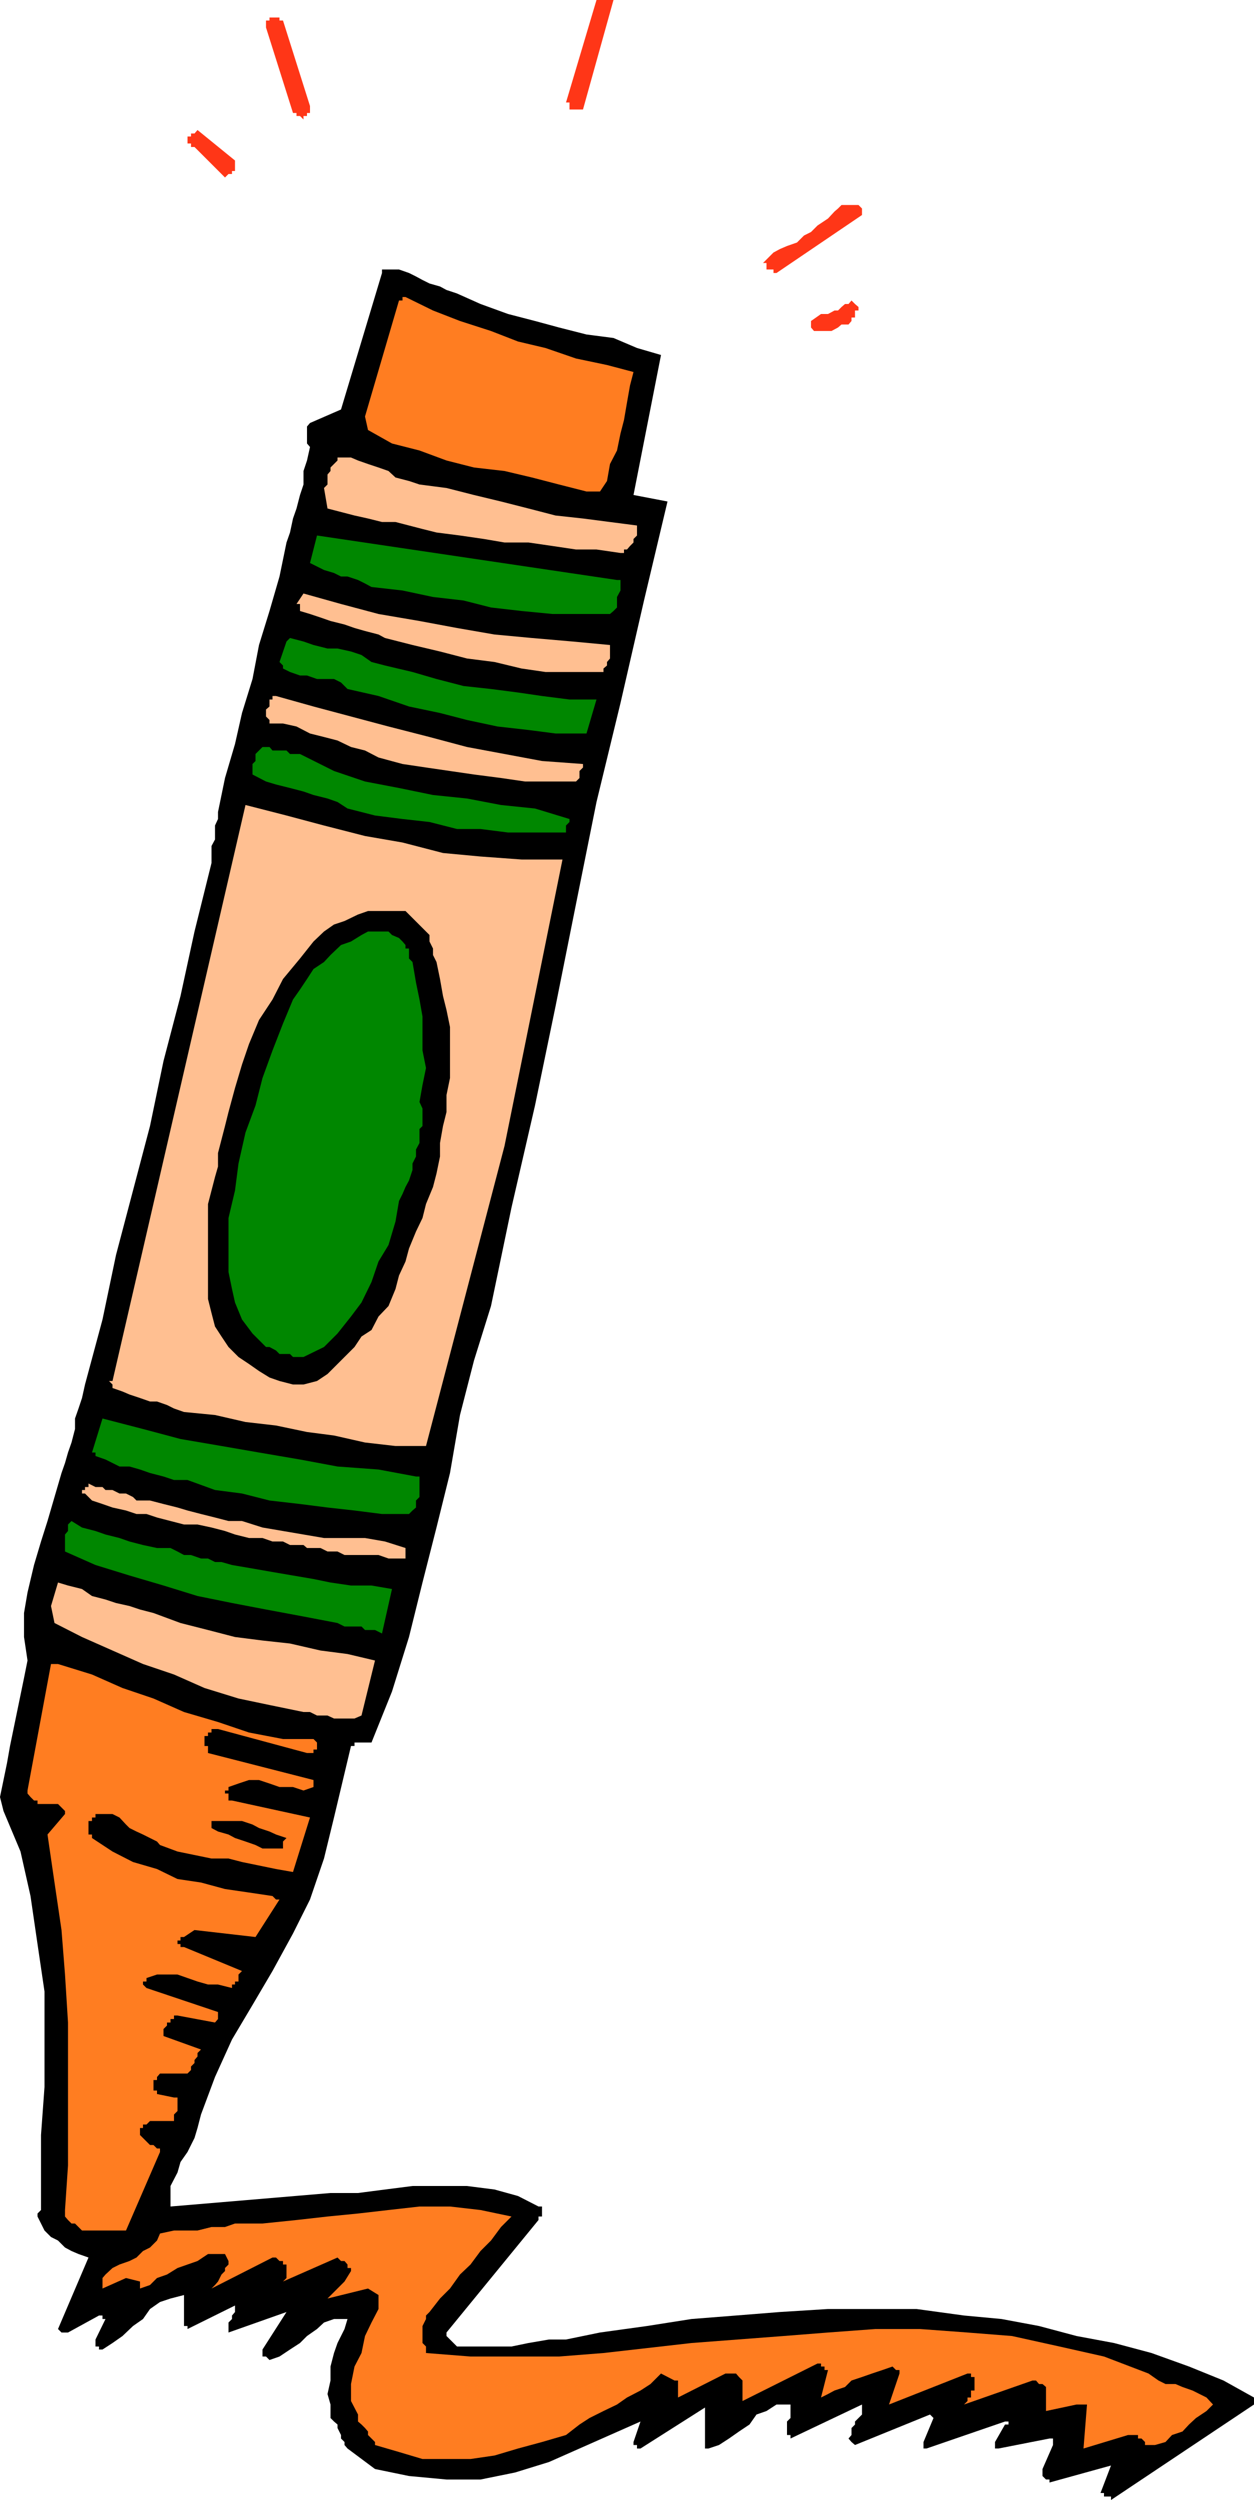 <svg height="480" viewBox="0 0 180.576 360" width="240.768" xmlns="http://www.w3.org/2000/svg"><path style="fill:#000" d="m207.35 499.713.504 2.016 2.448 5.832 1.44 6.408 1.008 6.912 1.008 6.84v13.752l-.504 6.912v10.8l-.504.504v.432l.504 1.008.504 1.008.936.936 1.008.504 1.008 1.008.936.504 1.008.432 1.44.504-4.392 10.296.504.504h.936l4.464-2.448h.504v.504h.432l-1.44 2.952v1.008h.504v.432h.504l1.44-.936 1.44-1.008 1.512-1.44 1.44-1.008 1.008-1.44 1.44-1.008 1.512-.504 1.944-.504v4.464h.504v.432l6.84-3.384v.936l-.432.504v.504l-.504.504v1.44l8.352-2.952-3.456 5.4v1.008h.504l.504.504 1.44-.504 1.512-1.008 1.44-.936 1.008-1.008 1.44-1.008 1.008-.936 1.44-.504h1.944l-.432 1.44-1.008 2.016-.504 1.44-.504 1.944v2.016l-.432 1.944.432 1.512v1.944l.504.504.504.432v.504l.504 1.008v.504l.504.504v.432l.432.504 3.96 2.952 4.896 1.008 5.4.504h4.896l4.968-1.008 4.896-1.512 4.392-1.944 4.392-1.944 4.392-1.944-1.008 2.952v.432h.504v.504h.504l9.288-5.904v5.904h.504l1.512-.504 1.44-.936 1.44-1.008 1.512-1.008 1.008-1.44 1.44-.504 1.44-.936h2.016v1.944l-.504.504v1.944h.504v.504l10.296-4.896v1.44l-.504.504-.504.504v.432l-.504.504v1.008l-.432.504.432.504.504.432 10.8-4.392.504.504-1.44 3.456v.936h.432l11.304-3.888h.504v.432h-.504l-1.44 2.52v.936h.504l7.344-1.44h.504v.936l-1.512 3.456v1.008l.504.504h.504v.432l8.856-2.448-1.512 3.96h.504v.504h1.008v.504l20.592-13.752v-1.008l-4.392-2.448-4.968-2.016-5.4-1.944-5.4-1.44-5.4-1.008-5.4-1.44-5.4-1.008-5.4-.504-6.84-.936h-12.744l-6.912.432-6.336.504-6.408.504-6.408 1.008-6.768.936-2.448.504-2.448.504h-2.448l-2.952.504-2.448.504h-7.848l-.504-.504-.504-.504-.504-.504v-.504l13.248-16.2v-.504h.504v-1.44h-.504l-2.952-1.512-3.384-.936-3.96-.504h-7.848l-3.96.504-3.888.504h-3.96l-23.04 1.944v-2.952l1.008-1.944.432-1.512 1.008-1.44 1.008-2.016.432-1.44.504-1.944 2.016-5.4 2.448-5.4 2.952-4.968 2.88-4.896 2.952-5.4 2.448-4.896 2.016-5.904 1.44-5.904 2.448-10.296h.504v-.504h2.448l2.952-7.344 2.448-7.848 1.944-7.848 2.016-7.92 1.944-7.848 1.44-8.352 2.016-7.848 2.448-7.848 2.952-14.184 3.384-14.688 2.952-14.256 2.952-14.76 2.952-14.688 3.456-14.256 3.384-14.76 3.384-14.256-4.896-.936 3.96-20.16-3.456-1.008-3.384-1.44-3.888-.504-3.96-1.008-3.456-.936-3.888-1.008-3.96-1.44-3.384-1.512-1.512-.504-.936-.504-1.512-.432-1.008-.504-.936-.504-1.008-.504-1.44-.504h-2.448v.504l-5.904 19.656-4.464 1.944-.432.504v2.448l.432.504-.432 1.944-.504 1.512v1.944l-.504 1.512-.504 1.944-.504 1.44-.432 2.016-.504 1.44-1.008 4.896-1.44 4.968-1.512 4.896-.936 4.896-1.512 4.896-1.008 4.464-1.44 4.896-1.008 4.896v1.008l-.432.936v2.016l-.504.936v2.448l-2.448 9.864-2.016 9.288-2.448 9.36-1.944 9.36-2.448 9.288-2.448 9.288-1.944 9.288-2.52 9.36-.432 1.944-.504 1.512-.504 1.44v1.512l-.504 1.944-.504 1.44-.432 1.512-.504 1.44-1.008 3.456-1.008 3.456-.936 2.952-1.008 3.384-.936 3.96-.504 2.952v3.456l.504 3.384-.504 2.52-.504 2.448-.504 2.448-.504 2.448-.504 2.448-.432 2.448-.504 2.448z" transform="translate(-207.35 -240.945)"/><path style="fill:#ff7d21" d="M211.31 498.777v.432l.432.504.504.504h.504v.504h2.952l.504.504.504.504v.432l-2.52 2.952 1.008 6.912 1.008 6.84.504 6.408.432 6.912v20.592l-.432 6.408v.936l.432.504.504.504h.504l.504.504.504.504h6.336l4.896-11.304v-.504h-.432l-.504-.504h-.504l-.504-.504-.504-.504-.432-.432v-1.008h.432v-.504h.504l.504-.504h3.456v-.936l.504-.504v-1.944h-.504l-2.448-.504v-.504h-.504v-1.512h.504v-.432l.432-.504h3.96l.504-.504v-.504l.504-.504v-.432l.432-.504v-.504l.504-.504-5.4-1.944v-1.008l.504-.504v-.432h.504v-.504h.504v-.504h.504l5.4 1.008.432-.504v-1.008l-10.296-3.456-.504-.504v-.432h.504v-.504l1.512-.504h2.952l1.44.504 1.44.504 1.512.432h1.44l2.016.504v-.504h.432v-.432h.504v-1.008l.504-.504-8.352-3.456h-.504v-.432h-.432v-.504h.432v-.504h.504l1.512-1.008 8.784 1.008 3.456-5.4h-.504l-.504-.504-3.384-.504-3.456-.504-3.456-.936-3.384-.504-2.952-1.44-3.456-1.008-2.952-1.512-2.952-1.944v-.504h-.504v-1.944h.504v-.504h.504v-.504h2.448l1.008.504.936 1.008.504.504 1.008.504.936.432 1.008.504 1.008.504.432.504 2.52.936 2.448.504 2.448.504h2.448l1.944.504 2.448.504 2.448.504 2.448.432 2.448-7.848-11.232-2.448h-.504v-1.008h-.504v-.432h.504v-.504l1.44-.504 1.512-.504h1.44l1.512.504 1.44.504h1.944l1.512.504 1.44-.504v-1.008l-15.192-3.888v-1.008h-.504v-1.44h.504v-.504h.504v-.504h.936l12.816 3.456h.936v-.504h.504v-1.008l-.504-.504h-4.392l-4.896-.936-4.464-1.512-4.896-1.44-4.392-1.944-4.464-1.512-4.392-1.944-4.896-1.512h-1.008z" transform="translate(-207.35 -240.945)"/><path style="fill:#ffbf91" d="m214.694 472.209.504 2.448 3.96 2.016 4.392 1.944 4.392 1.944 4.464 1.512 4.392 1.944 4.896 1.512 4.464.936 4.896 1.008h.936l1.008.504h1.512l.936.432h2.952l1.008-.432 1.944-7.92-3.96-.936-3.888-.504-4.392-1.008-3.96-.432-3.96-.504-3.888-1.008-3.96-1.008-3.888-1.44-1.944-.504-1.512-.504-1.944-.432-1.512-.504-1.944-.504-1.44-1.008-2.016-.504-1.44-.432z" transform="translate(-207.35 -240.945)"/><path style="fill:#008700" d="m216.71 464.36 4.392 1.945 4.896 1.512 4.896 1.44 4.896 1.512 4.968 1.008 4.896.936 5.4 1.008 4.896.936 1.008.504h2.448l.504.504h1.44l1.008.504 1.44-6.408-2.952-.504h-2.952l-2.952-.432-2.448-.504-2.952-.504-2.952-.504-2.88-.504-2.952-.504-1.512-.432h-.936l-1.008-.504h-1.008l-1.44-.504h-1.008l-.936-.504-1.008-.504h-1.944l-2.016-.432-1.944-.504-1.44-.504-2.016-.504-1.44-.504-1.944-.504-1.512-.936-.504.504v.936l-.432.504v1.944z" transform="translate(-207.35 -240.945)"/><path style="fill:#ffbf91" d="m219.59 456.009 1.008 1.008 1.512.504 1.44.504 1.944.432 1.512.504h1.44l1.512.504 1.944.504 1.944.504h1.944l2.016.432 1.944.504 1.44.504 2.016.504h1.944l1.44.504h1.512l1.008.504h1.944l.504.432h1.944l1.008.504h1.44l1.008.504h4.896l1.44.504h2.448v-1.512l-2.952-.936-2.88-.504h-5.904l-2.952-.504-2.952-.504-2.952-.504-2.952-.936h-1.944l-1.944-.504-2.016-.504-1.944-.504-1.44-.432-2.016-.504-1.944-.504h-1.944l-.504-.504-1.008-.504h-.936l-1.008-.504h-1.008l-.432-.432h-1.008l-1.008-.504v.504h-.504v.432h-.432v.504h.432z" transform="translate(-207.35 -240.945)"/><path style="fill:#008700" d="M220.598 450.105h.504v.504l1.44.504 2.016 1.008h1.44l1.512.432 1.44.504 1.944.504 1.512.504h1.944l3.96 1.44 3.888.504 3.96 1.008 4.392.504 3.96.504 3.888.432 3.96.504h3.888l.504-.504.504-.432v-1.008l.504-.504v-2.952h-.504l-5.4-1.008-5.904-.432-5.4-1.008-5.904-1.008-5.4-.936-5.904-1.008-5.4-1.44-5.832-1.512z" transform="translate(-207.35 -240.945)"/><path style="fill:#ff7d21" d="m222.11 570.489 3.384-1.512 2.016.504v1.008l1.44-.504 1.008-1.008 1.44-.504 1.512-.936 1.44-.504 1.44-.504 1.512-1.008h2.448l.504 1.008v.504l-.504.504v.432l-.504.504-.504 1.008-.432.504-.504.504 8.784-4.464h.504l.504.504h.504v.504h.504v1.944l-.504.504 7.848-3.456.504.504h.504l.432.504v.504h.504v.432l-.936 1.512-2.448 2.448 5.832-1.44 1.512.936v2.016l-1.008 1.944-.936 1.944-.504 2.448-1.008 1.944-.504 2.52v2.448l1.008 1.944v1.008l.504.432.504.504.432.504v.504l.504.504.504.504v.432l3.456 1.008 3.384 1.008h6.912l3.456-.504 3.384-1.008 3.456-.936 3.456-1.008 1.944-1.512 1.44-.936 2.016-1.008 1.944-.936 1.44-1.008 1.944-1.008 1.44-.936 1.512-1.512 1.944 1.008h.504v2.448l6.84-3.456h1.512l.432.504.504.504v2.952l10.8-5.4h.504v.432h.504v.504h.504l-1.008 3.96 1.008-.504.936-.504 1.512-.504.936-.936 1.512-.504 1.44-.504 1.512-.504 1.44-.504.504.504h.504v.504l-1.512 4.464 11.304-4.464h.504v.504h.504v1.944h-.504v1.008h-.504v.504l-.504.504 9.864-3.456h.504l.432.504h.504l.504.432v3.456l4.392-.936h1.512l-.504 6.336 6.408-1.944h1.44v.504h.504l.504.504v.432h1.44l1.512-.432.936-1.008 1.512-.504.936-1.008 1.008-.936 1.512-1.008.936-.936-.936-1.008-1.008-.504-1.008-.504-1.44-.504-1.008-.432h-1.44l-1.008-.504-1.44-1.008-6.408-2.448-6.408-1.44-6.84-1.512-6.408-.504-6.84-.504h-6.408l-6.84.504-6.408.504-13.248 1.008-12.672 1.44-6.408.504h-12.744l-6.408-.504v-.936l-.504-.504v-2.448l.504-1.008v-.504l.504-.504 1.512-1.944 1.44-1.44 1.44-2.016 1.512-1.44 1.44-1.944 1.512-1.512 1.44-1.944 1.512-1.512-4.464-.936-4.392-.504h-4.392l-4.464.504-4.392.504-4.392.432-4.464.504-4.896.504h-3.96l-1.44.504h-1.944l-2.016.504h-3.384l-2.016.432-.432 1.008-1.008 1.008-1.008.504-.936.936-1.008.504-1.44.504-1.008.504-1.008.936-.432.504v1.008z" transform="translate(-207.35 -240.945)"/><path style="fill:#ffbf91" d="M223.55 439.809h-.504l.504.504v.504l1.44.504 1.008.432 1.512.504 1.44.504h1.008l1.44.504 1.008.504 1.44.504 4.464.432 4.392 1.008 4.392.504 4.464.936 3.888.504 4.464 1.008 4.392.504h4.392l11.304-43.2 8.352-41.256h-5.904l-5.904-.432-5.4-.504-5.832-1.512-5.4-.936-5.904-1.512-5.4-1.44-5.904-1.512z" transform="translate(-207.35 -240.945)"/><path style="fill:#ff3617" d="M234.35 260.6v1.009h.504v.504h.504l4.392 4.392.504-.504h.504v-.432h.432v-1.512l-5.4-4.392-.432.504h-.504v.432h-.504z" transform="translate(-207.35 -240.945)"/><path style="fill:#000" d="M237.302 415.833V428l.504 2.016.504 1.944.936 1.44 1.008 1.512 1.44 1.44 1.512 1.008 1.44 1.008 1.512.936 1.44.504 1.944.504h1.512l1.944-.504 1.512-1.008.936-.936 1.512-1.512 1.44-1.44 1.008-1.512 1.44-.936 1.008-1.944 1.44-1.512 1.008-2.448.504-1.944.936-2.016.504-1.872 1.008-2.448.936-1.944.504-2.016 1.008-2.448.504-1.944.504-2.448v-1.944l.432-2.448.504-2.016v-2.448l.504-2.448v-7.343l-.504-2.448-.504-2.016-.432-2.448-.504-2.448-.504-1.008v-.936l-.504-1.008v-.936l-.504-.504-.504-.504-2.448-2.448h-5.4l-1.44.504-1.944.936-1.512.504-1.44 1.008-1.512 1.44-1.944 2.448-2.448 2.952-1.512 2.952-1.944 2.952-1.44 3.456-1.008 2.952-1.008 3.384-.936 3.456-.504 2.016-.504 1.944-.504 1.944v1.944l-.432 1.512-.504 1.944-.504 1.944zm0 87.84h.504v.504l.936.504 1.512.432.936.504 1.512.504 1.44.504 1.008.504h2.952v-1.008l.504-.504-1.512-.504-.936-.432-1.512-.504-.936-.504-1.512-.504h-4.392v.504z" transform="translate(-207.35 -240.945)"/><path style="fill:#008700" d="M240.254 416.337v7.776l.504 2.448.432 1.944 1.008 2.448 1.512 2.016 1.944 1.944h.504l.936.504.504.504h1.512l.432.432h1.512l2.952-1.44 1.944-1.944 1.944-2.448 1.512-2.016 1.44-2.952 1.008-2.952 1.44-2.376 1.008-3.384.504-2.952.504-1.008.432-1.008.504-.936.504-1.512v-.936l.504-1.008v-1.008l.504-.936v-2.016l.432-.432v-2.52l-.432-.936.432-2.448.504-2.448-.504-2.52v-4.896l-.432-2.448-.504-2.448-.504-2.952-.504-.504v-1.44h-.504v-.504l-.432-.504-.504-.504-1.008-.432-.504-.504h-2.952l-.936.504-1.512.936-1.44.504-1.512 1.44-.936 1.008-1.512 1.008-.936 1.44-1.008 1.512-1.008 1.44-1.44 3.456-1.512 3.888-1.44 3.96-1.008 3.96-1.44 3.888-1.008 4.464-.504 3.888zm3.456-64.872v1.008l1.944 1.008 1.44.432 2.016.504 1.944.504 1.44.504 2.016.504 1.44.504 1.44.936 3.96 1.008 3.96.504 3.888.432 3.96 1.008h3.384l3.96.504h8.352v-1.008l.504-.504v-.432l-4.968-1.512-4.896-.504-4.896-.936-4.896-.504-4.896-1.008-4.896-.936-4.464-1.512-4.896-2.448h-1.44l-.504-.504h-2.016l-.432-.504h-1.008l-.504.504-.504.504v1.008l-.432.432z" transform="translate(-207.35 -240.945)"/><path style="fill:#ff3617" d="m245.654 244.905 3.888 12.312h.504v.432h.504l.504.504v-.504h.504v-.432h.432v-1.008l-3.888-12.312h-.504v-.432h-1.44v.432h-.504v.504z" transform="translate(-207.35 -240.945)"/><path style="fill:#ffbf91" d="M245.654 343.617v.504l.504.504v.504h1.944l1.944.432 1.944 1.008 2.016.504 1.944.504 1.944.936 2.016.504 1.944 1.008 3.456.936 3.384.504 3.456.504 3.456.504 3.888.504 3.456.504h7.344l.504-.504v-1.008l.504-.504v-.504l-5.904-.432-5.4-1.008-5.4-1.008-5.4-1.44-5.904-1.512-5.4-1.44-5.4-1.44-5.4-1.512h-.504v.504h-.432v1.008l-.504.432z" transform="translate(-207.35 -240.945)"/><path style="fill:#008700" d="m247.598 336.273.504.504v.432l1.008.504 1.44.504h1.008l1.44.504h2.448l1.008.504.936.936 4.464 1.008 4.392 1.512 4.464.936 3.888 1.008 4.392.936 4.464.504 3.888.504h4.464l1.44-4.896h-3.888l-3.96-.504-3.456-.504-3.888-.504-3.96-.432-3.888-1.008-3.456-1.008-3.96-.936-1.944-.504-1.44-1.008-1.512-.504-1.944-.432h-1.44l-2.016-.504-1.44-.504-1.944-.504-.504.504z" transform="translate(-207.35 -240.945)"/><path style="fill:#ffbf91" d="M250.55 328.425v.504l1.44.432 1.512.504 1.44.504 2.016.504 1.44.504 1.512.432 1.944.504.936.504 3.96 1.008 3.96.936 3.888 1.008 3.96.504 3.888.936 3.456.504h8.352v-.504l.504-.432v-.504l.432-.504v-1.944l-5.4-.504-5.832-.504-5.4-.504-5.4-.936-5.4-1.008-5.904-1.008-5.4-1.44-5.4-1.512-1.008 1.512h.504v.504z" transform="translate(-207.35 -240.945)"/><path style="fill:#008700" d="m251.99 322.017 1.008.504 1.008.504 1.44.432 1.008.504h.936l1.512.504 1.008.504.936.504 4.464.504 4.392.936 4.392.504 3.96 1.008 4.392.504 4.464.432h8.28l.504-.432.504-.504v-1.512l.504-.936v-1.512h-.504l-43.2-6.408z" transform="translate(-207.35 -240.945)"/><path style="fill:#ffbf91" d="m254.006 311.217.504 2.952 1.944.504 1.944.504 1.944.432 2.016.504h1.944l1.944.504 1.944.504 2.016.504 3.384.432 3.456.504 2.952.504h3.456l3.456.504 3.384.504h2.952l3.456.504h.504v-.504h.432l.432-.504.504-.504v-.504l.504-.504v-1.44l-3.888-.504-3.888-.504-3.96-.432-3.888-1.008-3.96-1.008-3.888-.936-3.96-1.008-3.888-.504-1.512-.504-1.944-.504-1.008-.936-1.44-.504-1.512-.504-1.44-.504-1.008-.432h-1.944v.432l-.504.504-.504.504v.504l-.432.504v1.44z" transform="translate(-207.35 -240.945)"/><path style="fill:#ff7d21" d="m259.91 300.92.432 1.945 3.456 1.944 3.96 1.008 3.888 1.44 3.96 1.008 4.392.504 3.96.936 3.888 1.008 3.96 1.008h1.944l1.008-1.512.432-2.448 1.008-1.944.504-2.448.504-1.944.432-2.52.432-2.448.504-1.944-3.816-1.008-4.464-.936-4.392-1.512-3.96-.936-3.888-1.512-4.464-1.44-3.888-1.512-3.96-1.944h-.432v.504h-.504z" transform="translate(-207.35 -240.945)"/><path style="fill:#ff3617" d="M289.358 255.705v1.008h1.944l4.392-15.768h-2.448l-4.392 14.76h.504zm28.368 23.615v.433h1.008v.504h.432l12.312-8.352v-.936l-.504-.504h-2.448l-.504.504-.504.432-.936 1.008-1.512 1.008-.936.936-1.008.504-1.008 1.008-1.44.504-1.008.432-.936.504-1.512 1.512h.504v.504zm6.408 8.353v.432l.432.504h2.52l.936-.504.504-.432h1.008l.432-.504v-.504h.504v-1.008h.504v-.504l-.504-.432-.504-.504-.432.504h-.504l-.504.432-.504.504h-.504l-.936.504h-1.008l-1.44 1.008v.504z" transform="translate(-207.35 -240.945)"/></svg>
